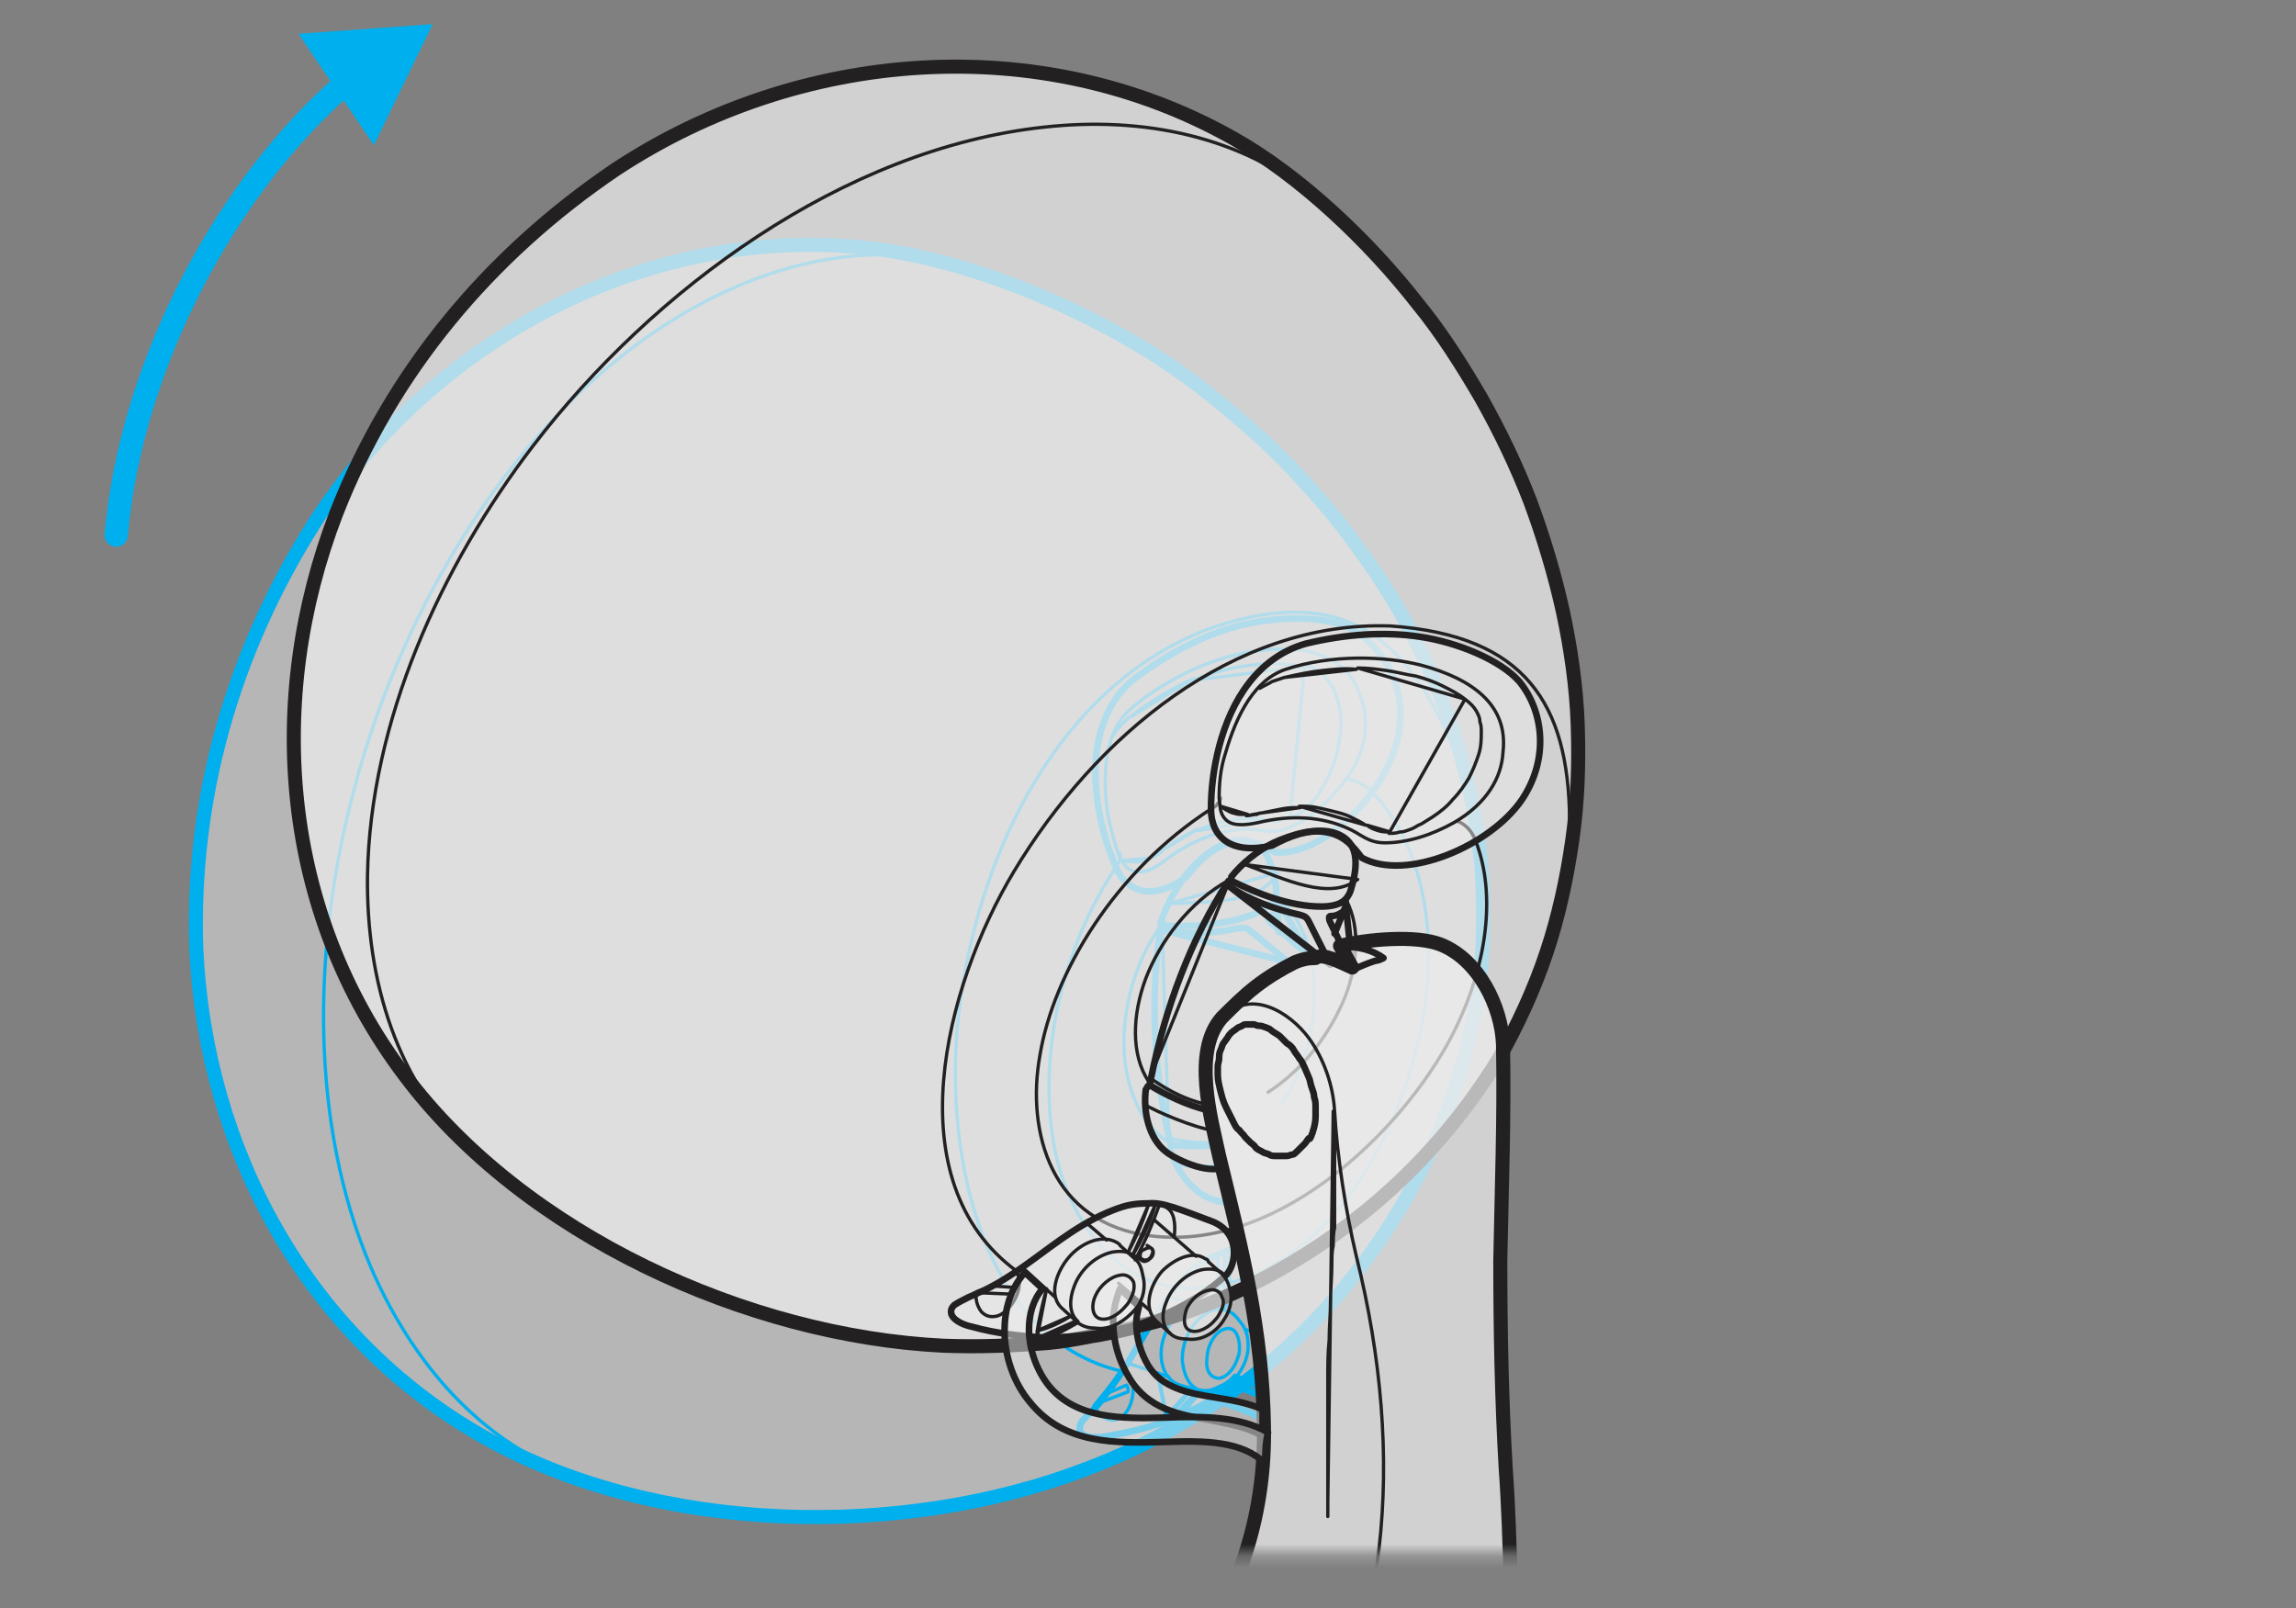 <svg width="197" height="138" viewBox="0 0 197 138" fill="none" xmlns="http://www.w3.org/2000/svg">
<rect x="0" y="0" width="197" height="138" fill="#808080" stroke="none"/>
<mask id="mask0_11_54910" style="mask-type:alpha" maskUnits="userSpaceOnUse" x="0" y="0" width="197" height="138">
<rect width="197" height="138" fill="#C4C4C4"/>
</mask>
<g mask="url(#mask0_11_54910)">
<mask id="mask1_11_54910" style="mask-type:alpha" maskUnits="userSpaceOnUse" x="0" y="0" width="159" height="134">
<rect x="0.947" width="157.906" height="133.274" fill="#C4C4C4"/>
</mask>
<g mask="url(#mask1_11_54910)">
<path d="M126.98 84.068C127.33 80.812 127.33 77.439 127.097 74.182C126.747 70.926 126.164 67.669 125.232 64.529C124.3 61.388 123.134 58.248 121.619 55.34C120.221 52.432 118.472 49.641 116.491 46.966C114.626 44.291 112.412 41.848 110.198 39.522C107.867 37.196 105.419 35.102 102.856 33.125C100.292 31.148 97.495 29.403 94.581 27.891C88.637 24.751 81.062 21.96 74.302 21.262C55.422 19.285 37.125 29.171 26.986 44.872C19.993 55.922 16.38 68.483 16.846 81.51C17.662 98.607 26.286 114.658 41.437 123.264C56.355 131.755 77.449 132.104 93.182 126.056C95.979 125.009 98.66 123.73 101.224 122.218C102.273 121.636 103.438 120.938 104.487 120.24C105.186 119.775 107.168 118.379 107.983 117.682C109.615 116.402 124.066 105.353 126.98 84.068Z" fill="#ECECEC" fill-opacity="0.5" stroke="#00AFED" stroke-width="1.206" stroke-miterlimit="10" stroke-linecap="round" stroke-linejoin="round"/>
<path d="M49.945 126.87C41.204 123.962 35.26 116.751 31.764 108.61C26.636 96.397 26.869 81.859 30.016 69.181C33.978 52.781 44.118 35.219 59.152 26.612C66.494 22.425 75.002 20.448 83.276 23.006" stroke="#00AFED" stroke-width="0.283" stroke-miterlimit="10" stroke-linecap="round" stroke-linejoin="round"/>
<path d="M126.63 71.391C126.164 68.483 125.465 65.575 124.183 63.017C120.221 54.061 114.393 50.106 103.438 54.061C90.968 58.946 84.092 72.787 82.344 86.278C80.829 97.677 83.626 114.774 96.329 117.682" stroke="#00AFED" stroke-width="0.283" stroke-miterlimit="10" stroke-linecap="round" stroke-linejoin="round"/>
<path d="M96.096 73.252C96.212 73.368 96.096 73.601 96.096 73.717C96.096 73.95 95.863 74.182 95.746 74.415C90.269 82.673 88.987 92.675 90.735 99.654C92.367 106.051 97.378 112.448 105.769 110.006C116.841 106.749 122.318 91.978 122.551 83.022C122.784 77.09 121.153 71.391 117.656 67.902C117.19 67.437 116.258 66.855 115.442 66.855" stroke="#00AFED" stroke-width="0.283" stroke-miterlimit="10" stroke-linecap="round" stroke-linejoin="round"/>
<path d="M106.236 53.712C103.205 54.526 100.292 56.038 97.495 58.132C95.747 59.411 94.814 61.272 94.348 63.133C93.416 66.971 94.465 71.507 95.747 74.415C96.679 76.625 99.01 77.323 101.807 75.229C102.856 73.834 104.021 72.787 105.536 72.322C107.051 71.856 108.333 72.438 109.382 73.136C113.694 73.485 119.172 67.786 119.988 63.017C120.803 58.83 118.589 55.34 115.676 53.828C113.345 52.782 109.382 52.898 106.236 53.712Z" stroke="#00AFED" stroke-width="0.567" stroke-miterlimit="10" stroke-linecap="round" stroke-linejoin="round"/>
<path d="M107.401 55.922C104.137 56.387 99.942 58.248 96.912 60.923C94.464 63.133 94.697 67.436 95.047 69.879C95.28 71.158 95.63 72.205 95.979 73.368C96.329 73.95 96.562 74.531 97.261 74.764C98.077 74.996 99.126 74.531 99.942 73.833C102.273 72.089 104.72 71.158 107.051 71.158C108.333 71.158 109.149 71.623 110.547 71.042C112.412 70.344 114.044 68.716 115.325 67.087C117.307 64.529 117.54 61.853 116.724 59.76C115.559 56.038 111.713 55.224 107.401 55.922Z" stroke="#00AFED" stroke-width="0.283" stroke-miterlimit="10" stroke-linecap="round" stroke-linejoin="round"/>
<path d="M95.397 63.25C95.63 62.901 95.863 62.552 96.096 62.319C96.329 62.087 96.679 61.738 96.912 61.505M108.566 70.344C108.1 70.228 107.634 70.228 107.168 70.228C106.702 70.228 106.236 70.228 105.769 70.344C105.303 70.461 104.837 70.461 104.254 70.693C103.788 70.81 103.322 71.042 102.739 71.275L108.566 70.344ZM102.739 71.159C102.273 71.391 101.807 71.624 101.224 71.973C100.758 72.322 100.292 72.554 99.826 72.903L102.739 71.159ZM99.826 72.903C99.709 73.02 99.709 73.02 99.593 73.136C99.359 73.368 99.01 73.485 98.777 73.601L99.826 72.903ZM98.777 73.601C98.544 73.718 98.311 73.717 98.194 73.834C97.961 73.834 97.728 73.95 97.611 73.95C97.145 73.95 96.796 73.95 96.446 73.834L98.777 73.601ZM110.664 70.112C110.315 70.228 109.965 70.344 109.615 70.461C109.266 70.461 108.916 70.461 108.566 70.461L110.664 70.112ZM111.946 57.085C112.529 57.202 112.995 57.434 113.345 57.783C113.578 57.9 113.694 58.132 113.927 58.365C114.044 58.597 114.277 58.83 114.394 59.063C114.627 59.644 114.86 60.226 114.976 60.923C115.093 61.621 115.093 62.319 114.976 63.133C114.86 63.831 114.743 64.645 114.51 65.343C114.277 66.041 113.927 66.739 113.578 67.437C113.345 67.786 113.228 68.018 112.995 68.367C112.762 68.6 112.529 68.949 112.296 69.181C112.063 69.414 111.83 69.647 111.48 69.763C111.247 69.996 110.897 70.112 110.664 70.228L111.946 57.085ZM102.39 58.365C103.205 58.016 104.021 57.783 104.837 57.55C105.653 57.318 106.469 57.202 107.285 57.085C108.1 56.969 108.916 56.969 109.615 56.969C110.431 56.969 111.13 57.085 111.946 57.202L102.39 58.365ZM97.029 61.505C97.844 60.807 98.777 60.226 99.709 59.644C100.642 59.063 101.574 58.597 102.39 58.248L97.029 61.505Z" stroke="#00AFED" stroke-width="0.283" stroke-miterlimit="10" stroke-linecap="round" stroke-linejoin="round"/>
<path d="M99.592 79.532C98.66 85.348 99.01 91.861 100.292 97.56C100.292 97.793 100.408 97.909 100.408 98.142M110.547 82.556L107.284 79.881C106.935 79.532 106.701 79.649 106.235 79.649C104.137 80.114 101.69 80.23 99.592 79.765L110.547 82.556ZM109.498 76.974C109.731 77.206 109.732 77.439 109.732 77.788C109.615 78.137 109.265 78.486 109.032 78.602C108.916 78.602 108.799 78.718 108.799 78.835C108.799 78.951 108.916 79.067 109.032 79.183L112.295 81.975L109.498 76.974ZM109.732 79.998L109.615 77.555L109.732 79.998Z" stroke="#00AFED" stroke-width="0.567" stroke-miterlimit="10" stroke-linecap="round" stroke-linejoin="round"/>
<path d="M100.408 97.677C101.341 97.91 102.856 98.143 104.138 98.027" stroke="#00AFED" stroke-width="0.283" stroke-miterlimit="10" stroke-linecap="round" stroke-linejoin="round"/>
<path d="M104.138 98.258C102.972 98.375 101.807 98.375 100.758 98.258C100.641 98.258 100.641 98.258 100.525 98.258C100.408 98.375 100.408 98.608 100.408 98.724C101.107 100.817 102.856 103.144 105.303 103.144" stroke="#00AFED" stroke-width="0.567" stroke-miterlimit="10" stroke-linecap="round" stroke-linejoin="round"/>
<path d="M99.826 79.416C102.156 79.532 105.303 79.416 107.75 78.369C108.45 78.02 109.498 77.439 109.498 76.624C109.498 76.276 109.499 75.927 109.382 75.578C109.032 73.833 108.45 71.972 106.352 72.088C104.604 72.205 102.856 73.717 101.807 74.996C100.874 76.275 100.058 77.671 99.592 79.183C99.825 79.183 99.826 79.3 99.826 79.416ZM99.826 79.416C99.826 79.3 99.826 79.416 99.826 79.416Z" stroke="#00AFED" stroke-width="0.567" stroke-miterlimit="10" stroke-linecap="round" stroke-linejoin="round"/>
<path d="M107.983 117.333C105.769 119.078 103.671 120.474 100.874 121.637C98.893 122.451 96.912 122.916 94.814 123.265C94.231 123.381 93.182 123.381 92.833 123.032C92.6 122.8 92.6 122.451 92.716 122.218C92.833 121.869 93.299 121.404 93.648 121.171C93.882 120.939 94.115 120.59 94.348 120.357C95.047 119.427 95.746 118.496 96.446 117.449C98.077 114.891 99.359 112.099 101.457 109.773C102.506 108.61 103.089 108.261 104.487 107.68C104.953 107.447 105.769 107.098 106.235 106.982C106.352 107.796 106.935 110.471 107.401 113.146C107.634 114.774 107.867 116.519 107.983 117.333Z" stroke="#00AFED" stroke-width="0.567" stroke-miterlimit="10" stroke-linecap="round" stroke-linejoin="round"/>
<path d="M94.347 120.357L96.795 119.427C96.795 119.194 96.795 119.078 96.678 118.845L95.047 119.543M96.445 117.449C97.611 118.264 97.378 120.59 96.329 121.52C95.863 121.869 95.513 121.986 94.93 121.753C94.464 121.52 94.114 121.171 93.881 120.59L96.445 117.449Z" stroke="#00AFED" stroke-width="0.283" stroke-miterlimit="10" stroke-linecap="round" stroke-linejoin="round"/>
<path d="M105.42 112.448V112.215C105.536 110.471 105.536 108.959 105.42 107.33M107.634 114.309L106.818 114.076L107.634 114.309ZM99.359 117.798C99.359 118.147 99.826 120.589 100.059 121.52C100.175 121.753 100.175 121.869 100.175 121.869L99.359 117.798ZM100.408 121.869C101.341 121.171 102.156 120.241 102.739 119.31L100.408 121.869ZM102.273 119.078C101.69 120.008 100.991 120.822 100.175 121.404L102.273 119.078ZM100.991 121.636C101.807 120.938 102.273 120.357 103.089 119.31L100.991 121.636ZM105.07 107.447C105.187 109.075 105.303 110.703 105.07 112.332V107.447ZM104.487 107.679C104.604 109.191 104.604 110.587 104.487 112.215V107.679Z" stroke="#00AFED" stroke-width="0.283" stroke-miterlimit="10" stroke-linecap="round" stroke-linejoin="round"/>
<path d="M102.972 119.426C104.604 120.357 106.468 120.822 108.217 121.636L108.1 118.961C107.401 118.728 106.702 118.496 106.002 118.147C105.653 118.612 105.07 118.961 104.487 119.193C104.021 119.426 103.555 119.542 102.972 119.426Z" stroke="#00AFED" stroke-width="0.567" stroke-miterlimit="10" stroke-linecap="round" stroke-linejoin="round"/>
<path d="M104.487 119.194C104.021 119.427 103.438 119.543 102.856 119.31L101.224 118.845C99.476 118.264 99.359 115.937 99.942 114.542C100.408 113.262 101.574 111.634 103.205 111.867C103.322 111.867 103.438 111.867 103.555 111.983L105.187 112.448C105.769 112.564 106.119 113.03 106.469 113.495C107.051 114.193 107.168 115.123 107.051 116.054C106.818 117.333 105.886 118.845 104.487 119.194Z" stroke="#00AFED" stroke-width="0.283" stroke-miterlimit="10" stroke-linecap="round" stroke-linejoin="round"/>
<path d="M102.972 119.31C101.923 118.961 101.573 117.798 101.457 116.868C101.34 115.472 102.04 113.728 103.205 112.913C103.788 112.448 104.487 112.216 105.186 112.448" stroke="#00AFED" stroke-width="0.283" stroke-miterlimit="10" stroke-linecap="round" stroke-linejoin="round"/>
<path d="M106.352 115.589C106.352 115.821 106.352 116.17 106.235 116.403C106.002 117.217 105.419 118.147 104.603 118.264C103.788 118.264 103.438 117.449 103.555 116.635C103.555 115.705 104.021 114.658 104.72 114.193C105.186 113.96 105.652 113.844 106.002 114.309C106.235 114.658 106.352 115.123 106.352 115.589Z" stroke="#00AFED" stroke-width="0.283" stroke-miterlimit="10" stroke-linecap="round" stroke-linejoin="round"/>
<path d="M105.653 118.612C105.886 118.729 106.119 118.729 106.236 118.845C106.935 119.078 107.518 119.31 108.217 119.543M108.217 119.892L106.935 119.426L105.886 118.961L105.42 118.729L108.217 119.892Z" stroke="#00AFED" stroke-width="0.283" stroke-miterlimit="10" stroke-linecap="round" stroke-linejoin="round"/>
<path d="M100.292 118.147L96.795 116.984" stroke="#00AFED" stroke-width="0.283" stroke-miterlimit="10" stroke-linecap="round" stroke-linejoin="round"/>
<path d="M102.273 111.866L100.292 111.285" stroke="#00AFED" stroke-width="0.283" stroke-miterlimit="10" stroke-linecap="round" stroke-linejoin="round"/>
<path d="M109.615 76.974C111.596 78.602 112.645 81.51 112.762 84.534C112.878 87.674 112.179 91.512 109.965 94.769M99.709 79.3C97.261 82.556 96.329 86.744 96.446 90C96.562 93.257 97.844 96.513 100.292 98.025L99.709 79.3Z" stroke="#00AFED" stroke-width="0.283" stroke-miterlimit="10" stroke-linecap="round" stroke-linejoin="round"/>
<path d="M104.604 100.003C103.205 100.119 101.806 100.119 100.758 99.887M100.292 77.555C104.021 77.323 108.216 77.555 109.615 74.88L100.292 77.555Z" stroke="#00AFED" stroke-width="0.283" stroke-miterlimit="10" stroke-linecap="round" stroke-linejoin="round"/>
<path fill-rule="evenodd" clip-rule="evenodd" d="M128.611 90.814C130.243 87.907 131.642 84.883 132.69 81.742C133.739 78.602 134.439 75.345 134.905 72.089C135.371 68.832 135.488 65.575 135.371 62.202C135.254 58.946 134.788 55.689 134.089 52.432C133.39 49.292 132.457 46.152 131.292 43.011C130.127 39.987 128.728 37.08 127.096 34.172C125.465 31.381 123.717 28.589 121.619 26.03C117.54 20.797 111.596 15.097 105.769 11.841C89.22 2.536 68.591 4.164 52.858 14.516C42.019 21.843 33.628 31.846 28.85 44.058C22.673 60.109 24.188 78.253 34.677 92.21C44.933 105.934 64.163 114.658 80.945 115.472C83.975 115.588 86.889 115.472 89.919 115.239C91.201 115.123 92.483 114.89 93.648 114.658C94.464 114.541 96.912 114.076 97.844 113.727C99.709 113.378 117.423 109.075 128.611 90.814Z" fill="#ECECEC" fill-opacity="0.5"/>
<path d="M128.611 90.814C130.243 87.907 131.642 84.883 132.69 81.742C133.739 78.602 134.439 75.345 134.905 72.089C135.371 68.832 135.488 65.575 135.371 62.202C135.254 58.946 134.788 55.689 134.089 52.432C133.39 49.292 132.457 46.152 131.292 43.011C130.127 39.987 128.728 37.08 127.096 34.172C125.465 31.381 123.717 28.589 121.619 26.03C117.54 20.797 111.596 15.097 105.769 11.841C89.22 2.536 68.591 4.164 52.858 14.516C42.019 21.843 33.628 31.846 28.85 44.058C22.673 60.109 24.188 78.253 34.677 92.21C44.933 105.934 64.163 114.658 80.945 115.472C83.975 115.588 86.889 115.472 89.919 115.239C91.201 115.123 92.483 114.89 93.648 114.658C94.464 114.541 96.912 114.076 97.844 113.727C99.709 113.378 117.423 109.075 128.611 90.814Z" fill="#ECECEC" fill-opacity="0.5" stroke="#222020" stroke-width="1.206" stroke-miterlimit="10" stroke-linecap="round" stroke-linejoin="round"/>
<path d="M40.855 99.189C33.978 93.025 31.415 84.069 31.531 75.113C31.764 61.854 37.824 48.595 45.749 38.243C56.005 24.868 72.321 12.772 89.57 10.911C97.961 9.98 106.585 11.609 113.112 17.191" stroke="#222020" stroke-width="0.283" stroke-miterlimit="10" stroke-linecap="round" stroke-linejoin="round"/>
<path d="M133.506 78.951C134.322 76.044 134.672 73.136 134.672 70.228C134.555 60.458 130.942 54.526 119.288 53.712C105.885 53.247 93.998 63.133 87.005 74.764C81.062 84.65 76.749 101.399 87.238 109.075" stroke="#222020" stroke-width="0.283" stroke-miterlimit="10" stroke-linecap="round" stroke-linejoin="round"/>
<path d="M104.721 68.483C104.721 68.6 104.604 68.832 104.488 68.949C104.371 69.181 104.138 69.297 103.905 69.414C95.63 74.764 90.386 83.487 89.221 90.582C88.055 97.095 90.153 105.004 98.777 106.051C110.198 107.447 121.153 96.165 124.999 88.023C127.563 82.673 128.379 76.741 126.631 72.205C126.398 71.507 125.815 70.693 124.999 70.461" stroke="#222020" stroke-width="0.283" stroke-miterlimit="10" stroke-linecap="round" stroke-linejoin="round"/>
<path d="M121.852 54.642C118.822 54.177 115.442 54.41 112.062 55.224C109.965 55.806 108.333 57.085 107.167 58.597C104.72 61.737 103.904 66.273 103.904 69.414C103.904 71.856 105.652 73.368 109.149 72.554C110.664 71.74 112.179 71.158 113.694 71.391C115.326 71.624 116.141 72.67 116.841 73.601C120.687 75.694 127.912 72.554 130.593 68.599C132.924 65.11 132.457 61.039 130.36 58.481C128.728 56.62 124.999 55.108 121.852 54.642Z" fill="#ECECEC" fill-opacity="0.5"/>
<path d="M121.852 54.642C118.822 54.177 115.442 54.41 112.062 55.224C109.965 55.806 108.333 57.085 107.167 58.597C104.72 61.737 103.904 66.273 103.904 69.414C103.904 71.856 105.652 73.368 109.149 72.554C110.664 71.74 112.179 71.158 113.694 71.391C115.326 71.624 116.141 72.67 116.841 73.601C120.687 75.694 127.912 72.554 130.593 68.599C132.924 65.11 132.457 61.039 130.36 58.481C128.728 56.62 124.999 55.108 121.852 54.642Z" stroke="#222020" stroke-width="0.567" stroke-miterlimit="10" stroke-linecap="round" stroke-linejoin="round"/>
<path d="M121.969 57.085C118.822 56.271 114.16 56.154 110.314 57.434C107.168 58.481 105.769 62.435 105.07 64.878C104.72 66.041 104.604 67.204 104.604 68.483C104.72 69.181 104.604 69.763 105.186 70.344C105.769 70.926 106.934 70.809 107.983 70.577C110.897 69.879 113.461 70.112 115.559 71.042C116.724 71.507 117.307 72.321 118.822 72.321C120.803 72.321 122.901 71.624 124.766 70.577C127.563 68.948 128.845 66.739 128.961 64.529C129.427 60.458 126.281 58.248 121.969 57.085Z" stroke="#222020" stroke-width="0.283" stroke-miterlimit="10" stroke-linecap="round" stroke-linejoin="round"/>
<path d="M108.1 59.062C108.45 58.83 108.8 58.713 109.149 58.481C109.499 58.364 109.849 58.248 110.198 58.132M117.191 70.809C116.841 70.577 116.375 70.344 115.909 70.112C115.443 69.879 114.977 69.763 114.51 69.646C114.044 69.53 113.578 69.414 112.995 69.297C112.529 69.181 111.946 69.181 111.48 69.181L117.191 70.809ZM111.597 69.297C111.014 69.297 110.548 69.297 109.965 69.414C109.382 69.53 108.8 69.646 108.217 69.763L111.597 69.297ZM108.217 69.763C108.1 69.763 107.984 69.763 107.867 69.879C107.518 69.879 107.285 69.995 106.935 69.995L108.217 69.763ZM107.052 69.879C106.818 69.879 106.585 69.879 106.352 69.879C106.119 69.879 105.886 69.763 105.77 69.763C105.42 69.646 105.07 69.414 104.721 69.181L107.052 69.879ZM119.289 71.391C118.939 71.391 118.589 71.391 118.24 71.275C117.89 71.158 117.541 71.042 117.307 70.809L119.289 71.391ZM125.699 59.993C126.165 60.342 126.514 60.691 126.747 61.156C126.864 61.388 126.981 61.621 126.981 61.97C127.097 62.203 127.097 62.551 127.097 62.784C127.097 63.366 127.097 64.064 126.864 64.761C126.631 65.459 126.398 66.041 126.048 66.739C125.699 67.32 125.232 68.018 124.65 68.6C124.183 69.181 123.601 69.646 122.901 70.112C122.552 70.344 122.319 70.46 121.969 70.693C121.62 70.809 121.386 71.042 121.037 71.158C120.687 71.275 120.454 71.391 120.105 71.391C119.755 71.507 119.522 71.507 119.172 71.507L125.699 59.993ZM116.492 57.318C117.424 57.318 118.24 57.434 119.056 57.55C119.871 57.666 120.687 57.899 121.503 58.016C122.319 58.248 123.018 58.481 123.717 58.83C124.417 59.179 125.116 59.528 125.699 59.993L116.492 57.318ZM110.198 58.132C111.247 57.899 112.296 57.666 113.345 57.55C114.394 57.434 115.443 57.318 116.375 57.434L110.198 58.132Z" stroke="#222020" stroke-width="0.283" stroke-miterlimit="10" stroke-linecap="round" stroke-linejoin="round"/>
<path d="M105.419 75.578C102.156 80.579 99.942 86.627 98.776 92.443C98.776 92.675 98.66 92.792 98.66 93.024M114.16 82.789L112.295 79.067C112.062 78.602 111.829 78.602 111.479 78.486C109.382 78.021 107.051 77.207 105.303 75.927L114.16 82.789ZM115.442 77.323C115.559 77.672 115.442 77.904 115.325 78.137C115.092 78.37 114.626 78.602 114.277 78.602C114.16 78.602 114.043 78.602 114.043 78.719C114.043 78.835 114.043 78.951 114.16 79.184L116.025 83.022L115.442 77.323ZM114.51 80.114L115.442 77.788L114.51 80.114Z" stroke="#222020" stroke-width="0.567" stroke-miterlimit="10" stroke-linecap="round" stroke-linejoin="round"/>
<path d="M98.776 92.559C99.592 93.14 101.34 94.303 103.555 94.769" stroke="#222020" stroke-width="0.283" stroke-miterlimit="10" stroke-linecap="round" stroke-linejoin="round"/>
<path d="M103.555 95.234C101.923 94.885 99.825 93.838 98.893 93.257C98.893 93.257 98.776 93.14 98.66 93.14C98.427 93.14 98.427 93.373 98.31 93.489C98.077 95.35 98.543 97.676 100.058 98.84C100.291 99.072 102.972 100.7 104.837 100.235" stroke="#222020" stroke-width="0.567" stroke-miterlimit="10" stroke-linecap="round" stroke-linejoin="round"/>
<path d="M105.652 75.578C107.75 76.625 110.664 77.788 113.344 77.788C114.16 77.788 115.209 77.671 115.675 76.857C115.908 76.508 115.908 76.276 116.025 75.927C116.491 74.182 116.607 72.205 114.626 71.507C112.995 70.926 110.78 71.624 109.265 72.321C107.867 73.019 106.585 74.066 105.652 75.229C105.652 75.462 105.652 75.462 105.652 75.578Z" stroke="#222020" stroke-width="0.567" stroke-miterlimit="10" stroke-linecap="round" stroke-linejoin="round"/>
<path d="M115.558 77.323C116.724 79.649 116.491 82.673 115.442 85.464C114.277 88.372 112.062 91.629 108.799 93.722M105.536 75.462C101.923 77.439 99.475 80.928 98.31 83.952C97.144 87.093 97.028 90.466 98.543 92.792L105.536 75.462Z" stroke="#222020" stroke-width="0.283" stroke-miterlimit="10" stroke-linecap="round" stroke-linejoin="round"/>
<path d="M104.021 96.979C102.389 96.746 99.126 95.35 98.194 94.769M106.818 74.182C110.314 75.462 114.044 77.323 116.491 75.462L106.818 74.182Z" stroke="#222020" stroke-width="0.283" stroke-miterlimit="10" stroke-linecap="round" stroke-linejoin="round"/>
<path d="M32.114 166.531C32.23 167.462 32.464 167.927 32.697 168.509C37.358 179.791 64.163 182.466 74.303 182.815C90.153 183.396 109.965 181.303 124.649 174.44C127.213 173.161 128.379 172.463 129.428 171.765C132.341 169.788 136.187 166.299 136.537 161.995C136.77 159.669 136.887 158.273 136.187 156.18C134.556 151.644 131.526 153.04 130.244 145.247C129.544 138.966 129.661 132.453 129.195 126.056C128.845 120.124 128.728 114.192 128.728 108.144C128.845 101.98 129.078 95.816 128.962 89.651C128.845 86.395 126.864 82.324 123.601 81.044C121.503 80.23 117.424 80.579 114.976 81.161L116.025 83.022C114.976 82.556 113.461 81.742 112.879 82.207C112.179 82.207 111.713 82.324 111.13 82.556C109.965 83.138 108.799 83.836 107.751 84.65C106.702 85.464 105.769 86.395 104.837 87.325C102.273 90.233 103.905 95.932 104.604 99.189C106.585 107.33 108.333 114.192 108.45 122.45C108.566 129.429 106.585 136.64 102.157 142.107C91.668 141.409 82.81 141.409 72.088 142.688C59.851 144.2 45.283 147.224 35.61 155.482C32.93 158.506 31.764 160.251 31.764 164.321C31.881 165.252 31.881 165.717 32.114 166.531Z" fill="#ECECEC" fill-opacity="0.5"/>
<path d="M32.114 166.531C32.23 167.462 32.464 167.927 32.697 168.509C37.358 179.791 64.163 182.466 74.303 182.815C90.153 183.396 109.965 181.303 124.649 174.44C127.213 173.161 128.379 172.463 129.428 171.765C132.341 169.788 136.187 166.299 136.537 161.995C136.77 159.669 136.887 158.273 136.187 156.18C134.556 151.644 131.526 153.04 130.244 145.247C129.544 138.966 129.661 132.453 129.195 126.056C128.845 120.124 128.728 114.192 128.728 108.144C128.845 101.98 129.078 95.816 128.962 89.651C128.845 86.395 126.864 82.324 123.601 81.044C121.503 80.23 117.424 80.579 114.976 81.161L116.025 83.022C114.976 82.556 113.461 81.742 112.879 82.207C112.179 82.207 111.713 82.324 111.13 82.556C109.965 83.138 108.799 83.836 107.751 84.65C106.702 85.464 105.769 86.395 104.837 87.325C102.273 90.233 103.905 95.932 104.604 99.189C106.585 107.33 108.333 114.192 108.45 122.45C108.566 129.429 106.585 136.64 102.157 142.107C91.668 141.409 82.81 141.409 72.088 142.688C59.851 144.2 45.283 147.224 35.61 155.482C32.93 158.506 31.764 160.251 31.764 164.321C31.881 165.252 31.881 165.717 32.114 166.531Z" fill="#ECECEC" fill-opacity="0.5" stroke="#222020" stroke-width="1.206" stroke-miterlimit="10" stroke-linecap="round" stroke-linejoin="round"/>
<path d="M80.48 181.07C80.829 179.558 81.761 178.744 83.51 177.93C88.871 175.604 101.108 168.392 110.664 154.319C119.172 141.758 120.687 125.126 116.375 107.796C115.443 103.841 114.743 99.305 114.51 95.351C114.394 93.141 113.578 90.815 112.296 89.07C110.664 86.86 107.285 84.766 104.954 87.325" stroke="#222020" stroke-width="0.283" stroke-miterlimit="10" stroke-linecap="round" stroke-linejoin="round"/>
<path d="M113.927 130.127C113.927 129.662 113.927 129.196 113.927 128.848M113.927 128.848C113.927 127.684 113.927 126.521 113.927 125.358C113.927 124.195 113.927 123.032 113.927 121.869C113.927 120.706 113.927 119.543 113.927 118.38C113.927 117.217 113.927 116.054 114.044 115.007C114.044 113.844 114.16 112.797 114.16 111.634C114.16 110.587 114.277 109.54 114.277 108.377C114.277 107.912 114.277 107.33 114.393 106.865C114.393 106.4 114.393 105.818 114.51 105.353C114.51 104.888 114.51 104.306 114.51 103.841C114.51 103.376 114.51 102.794 114.51 102.329C114.51 101.166 114.51 100.003 114.51 98.84C114.51 97.677 114.51 96.514 114.393 95.351L113.927 128.848Z" stroke="#222020" stroke-width="0.283" stroke-miterlimit="10" stroke-linecap="round" stroke-linejoin="round"/>
<path d="M115.209 81.277C116.374 81.161 117.773 81.51 118.705 82.208C118.472 82.324 118.239 82.44 118.006 82.44C117.307 82.673 116.724 82.906 116.025 83.254C115.093 82.673 114.044 82.324 112.995 82.324" stroke="#222020" stroke-width="0.567" stroke-miterlimit="10" stroke-linecap="round" stroke-linejoin="round"/>
<path d="M112.528 97.444C112.528 97.328 112.645 97.211 112.645 97.095C112.761 96.746 112.878 96.281 112.878 95.816C112.878 95.699 112.878 95.699 112.878 95.583C112.878 95.35 112.878 95.234 112.878 95.001C112.878 94.769 112.878 94.42 112.761 94.187C112.761 93.838 112.645 93.606 112.528 93.257C112.412 92.908 112.412 92.675 112.295 92.442C112.179 92.21 112.062 91.861 111.946 91.628C111.829 91.396 111.713 91.047 111.479 90.814C111.363 90.582 111.13 90.349 111.013 90.116C110.897 89.884 110.664 89.651 110.431 89.535C110.197 89.302 110.081 89.186 109.848 88.953C109.615 88.721 109.265 88.604 109.032 88.372C108.916 88.255 108.799 88.255 108.566 88.139C108.449 88.139 108.333 88.023 108.1 88.023C107.983 88.023 107.867 88.023 107.633 87.906C107.517 87.906 107.4 87.906 107.284 87.906C107.167 87.906 107.051 87.906 106.934 87.906C106.818 87.906 106.701 87.906 106.585 88.023C106.351 88.139 106.235 88.139 106.118 88.255C106.002 88.372 105.769 88.488 105.652 88.604C105.536 88.721 105.419 88.837 105.303 89.07C105.186 89.186 105.07 89.418 104.953 89.535C104.836 89.767 104.836 89.884 104.72 90.116C104.603 90.349 104.603 90.582 104.603 90.814C104.603 91.047 104.487 91.279 104.487 91.512C104.487 91.745 104.487 91.977 104.487 92.21C104.487 92.675 104.603 93.14 104.72 93.606C104.836 94.071 104.953 94.536 105.186 95.001C105.419 95.467 105.652 95.932 105.885 96.397C106.002 96.63 106.118 96.862 106.351 96.979C106.468 97.211 106.701 97.328 106.818 97.56C106.934 97.676 107.167 97.909 107.284 98.025C107.4 98.142 107.633 98.258 107.75 98.491C107.866 98.607 108.1 98.723 108.333 98.84C108.449 98.956 108.682 98.956 108.915 99.072C109.032 99.188 109.265 99.188 109.498 99.188C109.615 99.188 109.848 99.188 109.964 99.188C110.081 99.188 110.314 99.188 110.431 99.188C110.547 99.188 110.78 99.072 110.897 99.072C111.013 99.072 111.13 98.956 111.246 98.84C111.363 98.723 111.479 98.607 111.596 98.491C111.712 98.374 111.829 98.258 111.946 98.142C112.062 98.025 112.179 97.793 112.295 97.676C112.412 97.793 112.412 97.676 112.528 97.444Z" stroke="#222020" stroke-width="0.567" stroke-miterlimit="10" stroke-linecap="round" stroke-linejoin="round"/>
<path fill-rule="evenodd" clip-rule="evenodd" d="M97.844 113.611C95.047 114.309 92.6 114.774 89.686 114.774C87.588 114.658 85.491 114.425 83.393 113.844C82.81 113.727 81.878 113.378 81.645 112.797C81.528 112.448 81.645 112.215 81.878 111.983C82.228 111.75 82.694 111.517 83.16 111.285C83.51 111.169 83.859 110.936 84.209 110.82C85.258 110.354 86.19 109.773 87.239 109.075C89.803 107.33 92.017 105.353 94.931 104.074C96.329 103.492 97.029 103.26 98.544 103.26C99.709 103.143 101.108 103.725 103.905 104.772C106.469 105.702 106.119 108.493 105.187 109.424C102.273 112.099 98.777 113.262 97.844 113.611Z" fill="#ECECEC" fill-opacity="0.5"/>
<path d="M97.844 113.611C95.047 114.309 92.6 114.774 89.686 114.774C87.588 114.658 85.491 114.425 83.393 113.844C82.81 113.727 81.878 113.378 81.645 112.797C81.528 112.448 81.645 112.215 81.878 111.983C82.228 111.75 82.694 111.517 83.16 111.285C83.51 111.169 83.859 110.936 84.209 110.82C85.258 110.354 86.19 109.773 87.239 109.075C89.803 107.33 92.017 105.353 94.931 104.074C96.329 103.492 97.029 103.26 98.544 103.26C99.709 103.143 101.108 103.725 103.905 104.772C106.469 105.702 106.119 108.493 105.187 109.424C102.273 112.099 98.777 113.262 97.844 113.611Z" stroke="#222020" stroke-width="0.567" stroke-miterlimit="10" stroke-linecap="round" stroke-linejoin="round"/>
<path d="M108.566 123.381C107.168 122.45 105.536 122.218 103.904 121.869C101.224 121.403 98.543 120.938 96.912 118.263C95.979 116.751 95.513 115.123 95.513 113.378C95.513 112.448 95.746 111.517 96.096 110.587L97.728 112.099C97.611 112.564 97.495 113.029 97.495 113.494C97.495 114.774 97.844 116.053 98.543 117.216C99.709 119.077 101.923 119.542 104.137 119.891C105.536 120.124 107.051 120.357 108.333 120.938C108.333 121.52 108.333 122.101 108.333 122.566C108.566 122.915 108.566 123.148 108.566 123.381Z" fill="#ECECEC" fill-opacity="0.5"/>
<path d="M108.566 123.381C107.168 122.45 105.536 122.218 103.904 121.869C101.224 121.403 98.543 120.938 96.912 118.263C95.979 116.751 95.513 115.123 95.513 113.378C95.513 112.448 95.746 111.517 96.096 110.587L97.728 112.099C97.611 112.564 97.495 113.029 97.495 113.494C97.495 114.774 97.844 116.053 98.543 117.216C99.709 119.077 101.923 119.542 104.137 119.891C105.536 120.124 107.051 120.357 108.333 120.938C108.333 121.52 108.333 122.101 108.333 122.566C108.566 122.915 108.566 123.148 108.566 123.381Z" stroke="#222020" stroke-width="0.567" stroke-miterlimit="10" stroke-linecap="round" stroke-linejoin="round"/>
<path d="M84.209 110.936L86.889 111.052C86.889 110.82 87.006 110.703 87.006 110.471L85.258 110.354M87.239 109.191C87.938 110.354 86.889 112.448 85.607 112.913C85.141 113.03 84.675 113.03 84.209 112.564C83.859 112.099 83.743 111.634 83.743 111.169L87.239 109.191Z" stroke="#222020" stroke-width="0.283" stroke-miterlimit="10" stroke-linecap="round" stroke-linejoin="round"/>
<path fill-rule="evenodd" clip-rule="evenodd" d="M101.807 114.89C101.224 114.89 100.758 114.774 100.408 114.425L99.243 113.378C97.961 112.215 98.777 110.122 99.709 109.075C100.641 108.144 102.273 107.214 103.438 108.028C103.555 108.028 103.671 108.144 103.671 108.261L104.837 109.307C105.186 109.656 105.42 110.122 105.536 110.703C105.769 111.517 105.536 112.448 105.07 113.146C104.487 114.192 103.205 115.123 101.807 114.89Z" fill="#ECECEC" fill-opacity="0.5"/>
<path d="M101.807 114.89C101.224 114.89 100.758 114.774 100.408 114.425L99.243 113.378C97.961 112.215 98.777 110.122 99.709 109.075C100.641 108.144 102.273 107.214 103.438 108.028C103.555 108.028 103.671 108.144 103.671 108.261L104.837 109.307C105.186 109.656 105.42 110.122 105.536 110.703C105.769 111.517 105.536 112.448 105.07 113.146C104.487 114.192 103.205 115.123 101.807 114.89Z" stroke="#222020" stroke-width="0.283" stroke-miterlimit="10" stroke-linecap="round" stroke-linejoin="round"/>
<path d="M100.408 114.425C99.592 113.727 99.709 112.564 100.058 111.75C100.524 110.47 101.69 109.307 103.088 108.958C103.671 108.842 104.487 108.842 104.953 109.307" stroke="#222020" stroke-width="0.283" stroke-miterlimit="10" stroke-linecap="round" stroke-linejoin="round"/>
<path fill-rule="evenodd" clip-rule="evenodd" d="M104.72 112.564C104.603 112.797 104.487 113.029 104.254 113.262C103.788 113.844 102.855 114.425 102.156 114.192C101.457 113.96 101.573 113.029 101.806 112.332C102.156 111.517 102.972 110.82 103.788 110.703C104.254 110.587 104.72 110.82 104.837 111.285C105.07 111.634 104.953 112.099 104.72 112.564Z" fill="#ECECEC" fill-opacity="0.5"/>
<path d="M104.72 112.564C104.603 112.797 104.487 113.029 104.254 113.262C103.788 113.844 102.855 114.425 102.156 114.192C101.457 113.96 101.573 113.029 101.806 112.332C102.156 111.517 102.972 110.82 103.788 110.703C104.254 110.587 104.72 110.82 104.837 111.285C105.07 111.634 104.953 112.099 104.72 112.564Z" stroke="#222020" stroke-width="0.283" stroke-miterlimit="10" stroke-linecap="round" stroke-linejoin="round"/>
<path d="M98.66 112.448L95.98 110.122" stroke="#222020" stroke-width="0.283" stroke-miterlimit="10" stroke-linecap="round" stroke-linejoin="round"/>
<path d="M102.623 107.796L99.01 104.656" stroke="#222020" stroke-width="0.283" stroke-miterlimit="10" stroke-linecap="round" stroke-linejoin="round"/>
<path d="M97.379 108.144L97.495 107.912C98.311 106.4 98.894 105.004 99.476 103.376M89.803 110.587C89.687 110.936 89.104 113.262 88.987 114.309C88.987 114.541 88.987 114.658 88.987 114.774L89.803 110.587ZM89.104 114.774C90.269 114.541 91.318 113.96 92.251 113.378L89.104 114.774ZM91.901 112.913C90.969 113.495 90.036 113.96 88.987 114.192L91.901 112.913ZM89.686 114.774C90.735 114.541 91.435 114.076 92.484 113.495L89.686 114.774ZM99.127 103.376C98.66 104.888 97.961 106.4 97.145 107.795L99.127 103.376ZM98.544 103.376C98.078 104.771 97.495 106.167 96.796 107.447L98.544 103.376Z" stroke="#222020" stroke-width="0.283" stroke-miterlimit="10" stroke-linecap="round" stroke-linejoin="round"/>
<path fill-rule="evenodd" clip-rule="evenodd" d="M93.999 113.96C93.416 113.96 92.95 113.844 92.484 113.495L91.202 112.332C89.803 111.169 90.736 108.959 91.784 107.796C92.717 106.749 94.465 105.818 95.863 106.633C95.98 106.749 96.096 106.749 96.096 106.865L97.379 108.028C97.845 108.377 97.961 108.959 98.078 109.54C98.311 110.471 98.078 111.401 97.612 112.099C96.796 113.146 95.397 114.193 93.999 113.96Z" fill="#ECECEC" fill-opacity="0.5"/>
<path d="M93.999 113.96C93.416 113.96 92.95 113.844 92.484 113.495L91.202 112.332C89.803 111.169 90.736 108.959 91.784 107.796C92.717 106.749 94.465 105.818 95.863 106.633C95.98 106.749 96.096 106.749 96.096 106.865L97.379 108.028C97.845 108.377 97.961 108.959 98.078 109.54C98.311 110.471 98.078 111.401 97.612 112.099C96.796 113.146 95.397 114.193 93.999 113.96Z" stroke="#222020" stroke-width="0.283" stroke-miterlimit="10" stroke-linecap="round" stroke-linejoin="round"/>
<path d="M92.484 113.378C91.668 112.681 91.784 111.401 92.134 110.471C92.6 109.075 93.882 107.796 95.397 107.447C96.096 107.33 96.796 107.33 97.378 107.796" stroke="#222020" stroke-width="0.283" stroke-miterlimit="10" stroke-linecap="round" stroke-linejoin="round"/>
<path fill-rule="evenodd" clip-rule="evenodd" d="M97.028 111.401C96.912 111.634 96.795 111.866 96.562 112.099C95.979 112.797 95.047 113.378 94.348 113.146C93.648 112.913 93.649 111.866 93.998 111.169C94.348 110.354 95.28 109.54 96.096 109.424C96.562 109.308 97.028 109.54 97.261 110.005C97.378 110.471 97.261 110.936 97.028 111.401Z" fill="#ECECEC" fill-opacity="0.5"/>
<path d="M97.028 111.401C96.912 111.634 96.795 111.866 96.562 112.099C95.979 112.797 95.047 113.378 94.348 113.146C93.648 112.913 93.649 111.866 93.998 111.169C94.348 110.354 95.28 109.54 96.096 109.424C96.562 109.308 97.028 109.54 97.261 110.005C97.378 110.471 97.261 110.936 97.028 111.401Z" stroke="#222020" stroke-width="0.283" stroke-miterlimit="10" stroke-linecap="round" stroke-linejoin="round"/>
<path d="M90.502 111.285L87.821 108.842" stroke="#222020" stroke-width="0.283" stroke-miterlimit="10" stroke-linecap="round" stroke-linejoin="round"/>
<path d="M94.931 106.4L93.299 105.004" stroke="#222020" stroke-width="0.283" stroke-miterlimit="10" stroke-linecap="round" stroke-linejoin="round"/>
<path d="M98.427 106.865L98.776 107.098C99.01 107.214 99.01 107.679 98.776 107.912C98.543 108.145 98.194 108.377 97.961 108.145L97.378 107.796M98.776 107.098C99.01 107.33 98.893 107.563 98.776 107.796C98.66 108.028 98.31 108.261 97.961 108.028C97.728 107.912 97.844 107.447 97.961 107.33C98.194 107.214 98.543 106.982 98.776 107.098Z" stroke="#222020" stroke-width="0.283" stroke-miterlimit="10" stroke-linecap="round" stroke-linejoin="round"/>
<path d="M100.758 106.051C100.874 105.004 100.758 103.957 100.059 103.608" stroke="#222020" stroke-width="0.283" stroke-miterlimit="10" stroke-linecap="round" stroke-linejoin="round"/>
<path d="M108.566 125.591C106.585 123.614 103.322 123.614 99.942 123.73C95.747 123.846 91.318 123.963 88.404 120.357C87.006 118.729 86.19 116.403 86.19 114.193C86.19 112.448 86.656 110.587 87.938 109.191L89.453 110.587C88.637 111.518 88.288 112.797 88.288 114.076C88.288 115.821 88.987 117.682 90.036 118.961C92.367 121.753 96.213 121.753 100.059 121.636C103.205 121.52 106.352 121.52 108.799 122.916C108.566 123.846 108.566 124.66 108.566 125.591Z" fill="#ECECEC" fill-opacity="0.5"/>
<path d="M108.566 125.591C106.585 123.614 103.322 123.614 99.942 123.73C95.747 123.846 91.318 123.963 88.404 120.357C87.006 118.729 86.19 116.403 86.19 114.193C86.19 112.448 86.656 110.587 87.938 109.191L89.453 110.587C88.637 111.518 88.288 112.797 88.288 114.076C88.288 115.821 88.987 117.682 90.036 118.961C92.367 121.753 96.213 121.753 100.059 121.636C103.205 121.52 106.352 121.52 108.799 122.916C108.566 123.846 108.566 124.66 108.566 125.591Z" stroke="#222020" stroke-width="0.567" stroke-miterlimit="10" stroke-linecap="round" stroke-linejoin="round"/>
<path d="M37.125 2.071L25.608 2.9L32.084 12.46L37.125 2.071ZM8.974 45.831C8.926 46.381 9.332 46.867 9.882 46.915C10.432 46.964 10.918 46.557 10.966 46.007L8.974 45.831ZM29.018 6.363C18.748 15.242 10.315 30.635 8.974 45.831L10.966 46.007C12.26 31.345 20.436 16.426 30.326 7.876L29.018 6.363Z" fill="#00AFED"/>
</g>
</g>
</svg>
